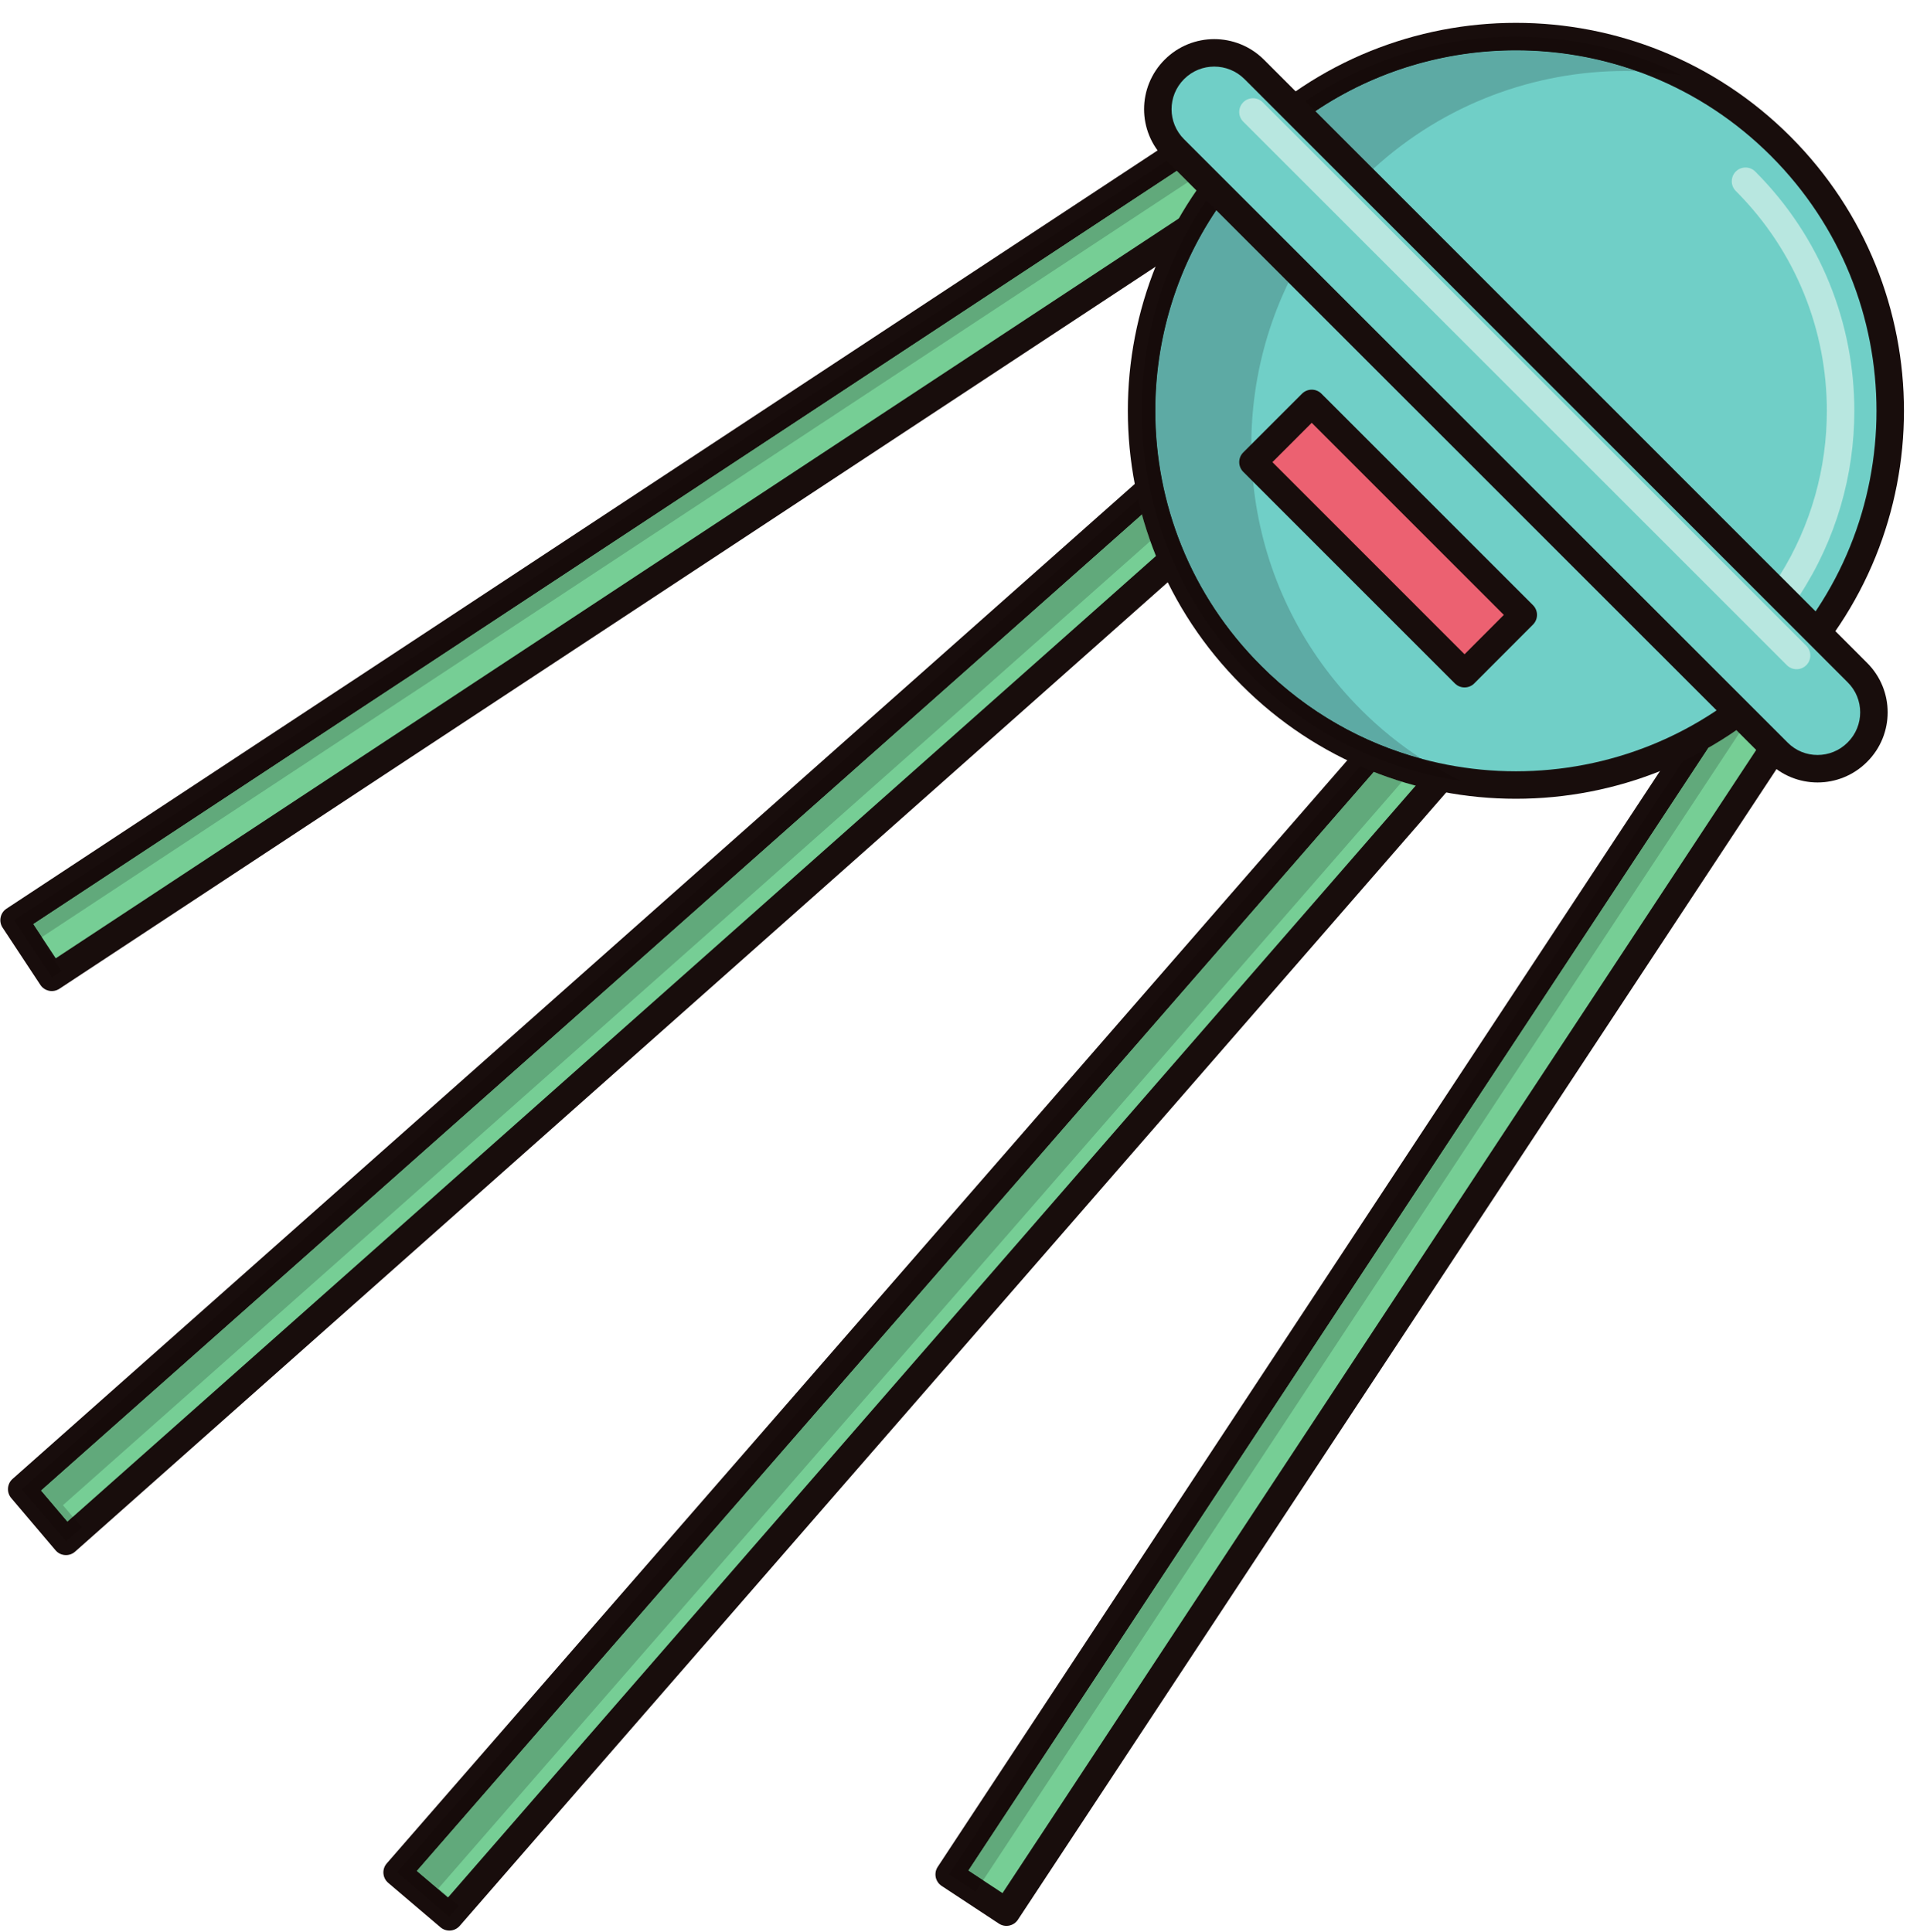 <?xml version="1.0" encoding="UTF-8"?><svg xmlns="http://www.w3.org/2000/svg" xmlns:xlink="http://www.w3.org/1999/xlink" height="281.3" preserveAspectRatio="xMidYMid meet" version="1.0" viewBox="74.0 70.4 280.5 281.3" width="280.5" zoomAndPan="magnify"><g><g id="change1_1"><path d="M 336.719 165.188 L 259.676 88.156 C 257.996 86.473 255.363 86.215 253.391 87.52 L 76.051 204.363 L 81.547 212.691 L 255.488 98.086 L 326.777 169.383 L 212.168 343.305 L 220.5 348.793 L 337.367 171.5 C 338.656 169.523 338.398 166.883 336.719 165.188" fill="#76ce95"/></g><g id="change2_1"><path d="M 336.719 165.188 L 338.133 163.773 L 261.09 86.742 L 261.094 86.746 C 259.742 85.391 257.941 84.691 256.145 84.691 C 254.809 84.691 253.461 85.074 252.285 85.855 L 252.289 85.852 L 74.949 202.695 C 74.504 202.988 74.199 203.438 74.094 203.961 C 73.984 204.484 74.086 205.02 74.383 205.465 L 79.875 213.793 C 80.484 214.715 81.723 214.969 82.645 214.359 L 255.227 100.652 L 324.211 169.645 L 210.496 342.203 C 210.203 342.648 210.102 343.184 210.207 343.707 C 210.316 344.23 210.621 344.68 211.066 344.973 L 219.398 350.461 C 220.32 351.07 221.562 350.816 222.172 349.895 L 339.035 172.602 L 339.043 172.594 C 339.805 171.422 340.184 170.078 340.184 168.75 C 340.184 166.945 339.488 165.145 338.141 163.781 L 338.133 163.773 L 336.719 165.188 L 335.297 166.598 C 335.883 167.188 336.18 167.961 336.18 168.75 C 336.18 169.328 336.02 169.902 335.691 170.41 L 335.695 170.398 L 219.93 346.023 L 214.938 342.734 L 328.445 170.48 C 328.969 169.691 328.863 168.637 328.191 167.969 L 256.902 96.672 C 256.23 96 255.18 95.895 254.387 96.414 L 82.113 209.922 L 78.824 204.934 L 254.492 89.191 L 254.496 89.188 C 255 88.855 255.57 88.691 256.145 88.691 C 256.922 88.691 257.68 88.988 258.258 89.566 L 258.262 89.57 L 335.305 166.602 L 335.297 166.598 L 336.719 165.188" fill="#180d0c"/></g><g id="change3_1"><path d="M 80.082 206.84 L 78.824 204.934 L 245.285 95.258 L 246.934 96.906 L 80.082 206.84" fill="#61a97b"/></g><g id="change4_1"><path d="M 81.547 212.691 L 76.051 204.363 L 243.84 93.812 L 245.285 95.258 L 78.824 204.934 L 80.082 206.84 L 79.793 207.031 L 82.926 211.781 L 81.547 212.691" fill="#160b0a"/></g><g id="change3_2"><path d="M 217.102 344.16 L 214.938 342.734 L 322.641 179.293 C 324.039 178.496 325.41 177.633 326.75 176.707 L 327.172 177.129 L 217.102 344.16" fill="#61a97b"/></g><g id="change4_2"><path d="M 216 345.828 L 212.168 343.305 L 318.984 181.203 C 320.223 180.617 321.441 179.977 322.641 179.293 L 214.938 342.734 L 217.102 344.16 L 216 345.828" fill="#160b0a"/></g><g id="change1_2"><path d="M 313.66 142.148 L 282.707 111.219 C 280.863 109.359 277.938 109.238 275.945 110.926 L 77.156 287.215 L 83.602 294.812 L 278.914 121.5 L 303.352 145.965 L 131.809 343.008 L 139.414 349.477 L 313.938 148.91 C 315.629 146.918 315.512 143.988 313.66 142.148" fill="#76ce95"/></g><g id="change2_2"><path d="M 313.66 142.148 L 315.074 140.734 L 284.121 109.805 L 284.129 109.812 C 282.773 108.441 280.969 107.734 279.172 107.738 C 277.57 107.734 275.957 108.293 274.652 109.398 L 274.621 109.43 L 75.832 285.719 C 75.02 286.438 74.93 287.68 75.633 288.508 L 82.078 296.105 C 82.43 296.52 82.922 296.77 83.461 296.805 C 84.004 296.844 84.527 296.668 84.93 296.309 L 278.832 124.246 L 300.617 146.059 L 130.301 341.695 C 129.949 342.098 129.773 342.625 129.812 343.156 C 129.852 343.691 130.105 344.188 130.512 344.531 L 138.117 351 C 138.953 351.711 140.199 351.617 140.922 350.789 L 315.449 150.223 L 315.465 150.203 C 316.574 148.898 317.133 147.277 317.133 145.676 C 317.133 143.883 316.434 142.082 315.07 140.73 L 315.074 140.734 L 313.66 142.148 L 312.254 143.566 C 312.844 144.156 313.129 144.906 313.133 145.676 C 313.129 146.363 312.898 147.043 312.414 147.617 L 313.938 148.91 L 312.43 147.598 L 139.203 346.672 L 134.645 342.797 L 304.859 147.277 C 305.547 146.488 305.508 145.297 304.766 144.551 L 280.328 120.086 C 279.586 119.34 278.379 119.305 277.59 120.004 L 83.805 291.957 L 79.949 287.41 L 277.273 112.422 L 275.945 110.926 L 277.242 112.449 C 277.812 111.969 278.484 111.738 279.172 111.738 C 279.938 111.738 280.691 112.027 281.285 112.629 L 281.293 112.633 L 312.246 143.562 L 312.254 143.566 L 313.66 142.148" fill="#180d0c"/></g><g id="change3_3"><path d="M 83.805 291.957 L 79.949 287.41 L 240.215 145.285 C 240.574 146.594 240.984 147.895 241.441 149.18 L 83.156 289.547 L 84.602 291.25 L 83.805 291.957" fill="#61a97b"/></g><g id="change4_3"><path d="M 83.602 294.812 L 77.156 287.215 L 239.656 143.105 C 239.828 143.836 240.016 144.562 240.215 145.285 L 79.949 287.41 L 83.805 291.957 L 84.602 291.25 L 85.898 292.777 L 83.602 294.812" fill="#160b0a"/></g><g id="change3_4"><path d="M 139.203 346.672 L 134.645 342.797 L 273.953 182.777 C 275.312 183.312 276.691 183.793 278.078 184.219 L 137.809 345.344 L 139.273 346.59 L 139.203 346.672" fill="#61a97b"/></g><g id="change4_4"><path d="M 139.414 349.477 L 131.809 343.008 L 272.008 181.969 C 272.652 182.25 273.301 182.52 273.953 182.777 L 134.645 342.797 L 139.203 346.672 L 139.273 346.59 L 140.797 347.883 L 139.414 349.477" fill="#160b0a"/></g><g id="change5_1"><path d="M 333.191 168.734 C 311.914 190.016 277.395 190.016 256.148 168.734 C 234.848 147.449 234.848 112.973 256.148 91.68 C 277.414 70.406 311.914 70.406 333.191 91.68 C 354.469 112.973 354.469 147.449 333.191 168.734" fill="#70cfc7"/></g><g id="change2_3"><path d="M 333.191 168.734 L 331.777 167.32 C 321.523 177.574 308.098 182.691 294.656 182.695 C 281.219 182.691 267.801 177.574 257.562 167.32 L 257.562 167.316 C 247.297 157.062 242.172 143.645 242.172 130.211 C 242.172 116.773 247.297 103.355 257.562 93.094 C 267.809 82.844 281.227 77.727 294.664 77.727 C 308.102 77.727 321.523 82.844 331.777 93.094 C 342.027 103.355 347.148 116.773 347.148 130.211 C 347.148 143.645 342.027 157.062 331.777 167.32 L 334.605 170.148 C 345.633 159.121 351.152 144.656 351.148 130.211 C 351.152 115.766 345.633 101.297 334.605 90.266 C 323.582 79.242 309.113 73.723 294.664 73.727 C 280.219 73.723 265.754 79.242 254.734 90.266 C 243.695 101.297 238.168 115.762 238.172 130.211 C 238.168 144.656 243.695 159.121 254.734 170.148 L 254.73 170.145 C 265.742 181.176 280.207 186.699 294.656 186.695 C 309.109 186.699 323.582 181.176 334.605 170.148 L 333.191 168.734" fill="#180d0c"/></g><g id="change6_1"><path d="M 335.953 157.082 L 333.059 154.188 C 337.637 146.875 339.922 138.547 339.922 130.211 C 339.922 118.621 335.508 107.055 326.664 98.203 C 325.887 97.422 325.887 96.156 326.668 95.375 C 327.059 94.984 327.57 94.789 328.082 94.789 C 328.594 94.789 329.105 94.984 329.496 95.375 C 339.109 104.996 343.926 117.613 343.922 130.211 C 343.926 139.57 341.266 148.941 335.953 157.082" fill="#b8e7e0"/></g><g id="change7_1"><path d="M 280.926 180.875 C 272.363 178.562 264.277 174.047 257.562 167.32 L 257.562 167.316 C 247.297 157.062 242.172 143.645 242.172 130.211 C 242.172 120.012 245.125 109.82 251.039 101.012 L 261.555 111.523 C 251.754 131.816 255.277 156.902 272.125 173.734 C 274.855 176.469 277.809 178.848 280.926 180.875" fill="#5daaa4"/></g><g id="change4_5"><path d="M 286.574 184.09 C 275.434 182.426 264.711 177.312 256.148 168.734 C 237.316 149.918 235.133 120.785 249.602 99.57 L 251.039 101.012 C 245.125 109.82 242.172 120.012 242.172 130.211 C 242.172 143.645 247.297 157.062 257.562 167.316 L 257.562 167.32 C 264.277 174.047 272.363 178.562 280.926 180.875 C 282.754 182.066 284.641 183.141 286.574 184.09" fill="#160b0a"/></g><g id="change7_2"><path d="M 273.883 94.996 L 265.473 86.582 C 274.273 80.676 284.465 77.727 294.664 77.727 C 300.633 77.727 306.598 78.734 312.281 80.754 C 311.73 80.738 311.184 80.73 310.633 80.73 C 297.449 80.73 284.27 85.484 273.883 94.996" fill="#5daaa4"/></g><g id="change4_6"><path d="M 265.473 86.582 L 264.031 85.141 C 273.238 78.867 283.938 75.734 294.645 75.734 C 302.902 75.734 311.164 77.602 318.738 81.332 C 316.598 81.012 314.441 80.82 312.281 80.754 C 306.598 78.734 300.633 77.727 294.664 77.727 C 284.465 77.727 274.273 80.676 265.473 86.582" fill="#160b0a"/></g><g id="change8_1"><path d="M 264.941 129.133 L 256.391 137.684 L 287.184 168.484 L 295.73 159.922 L 264.941 129.133" fill="#ec6171"/></g><g id="change2_4"><path d="M 264.941 129.133 L 263.527 127.719 L 254.973 136.27 C 254.191 137.051 254.191 138.316 254.973 139.098 L 285.77 169.898 C 286.148 170.277 286.648 170.484 287.184 170.484 C 287.719 170.484 288.223 170.277 288.598 169.898 L 297.145 161.336 C 297.926 160.555 297.926 159.289 297.145 158.508 L 266.355 127.719 C 265.574 126.938 264.309 126.938 263.527 127.719 L 264.941 129.133 L 263.527 130.547 L 292.902 159.926 L 287.184 165.656 L 259.219 137.684 L 266.355 130.547 L 264.941 129.133 L 263.527 130.547 L 264.941 129.133" fill="#180d0c"/></g><g id="change5_2"><path d="M 344.363 179.91 C 341.152 183.125 335.977 183.125 332.785 179.91 L 244.957 92.102 C 241.73 88.898 241.73 83.703 244.957 80.488 C 248.156 77.297 253.34 77.297 256.555 80.488 L 344.363 168.32 C 347.578 171.512 347.578 176.707 344.363 179.91" fill="#70cfc7"/></g><g id="change2_5"><path d="M 344.363 179.91 L 342.949 178.496 C 341.727 179.719 340.152 180.32 338.566 180.32 C 336.98 180.32 335.414 179.723 334.203 178.504 L 334.199 178.496 L 246.371 90.688 L 246.367 90.684 C 245.141 89.465 244.539 87.891 244.535 86.301 C 244.539 84.707 245.141 83.129 246.367 81.906 L 246.371 81.902 C 247.586 80.695 249.156 80.098 250.75 80.094 C 252.344 80.098 253.922 80.695 255.145 81.906 L 255.141 81.902 L 342.949 169.734 L 342.953 169.738 C 344.172 170.949 344.773 172.52 344.773 174.113 C 344.773 175.703 344.172 177.277 342.953 178.492 L 342.949 178.496 L 344.363 179.91 L 345.773 181.328 C 347.77 179.344 348.777 176.719 348.773 174.113 C 348.777 171.508 347.77 168.883 345.773 166.902 L 345.777 166.906 L 257.969 79.074 L 257.965 79.07 C 255.973 77.09 253.352 76.094 250.75 76.094 C 248.148 76.094 245.527 77.09 243.547 79.074 L 243.547 79.07 C 241.547 81.062 240.535 83.691 240.535 86.301 C 240.535 88.91 241.547 91.535 243.551 93.523 L 243.543 93.516 L 331.371 181.324 L 331.363 181.32 C 333.344 183.316 335.965 184.324 338.566 184.32 C 341.172 184.324 343.789 183.316 345.777 181.324 L 345.773 181.328 L 344.363 179.91" fill="#180d0c"/></g><g id="change6_2"><path d="M 335.516 167.832 C 335.004 167.832 334.492 167.637 334.102 167.246 L 254.973 88.117 C 254.191 87.336 254.191 86.07 254.973 85.289 C 255.363 84.898 255.879 84.703 256.391 84.703 C 256.898 84.703 257.41 84.898 257.805 85.289 L 336.93 164.418 C 337.711 165.199 337.711 166.465 336.93 167.246 C 336.539 167.637 336.027 167.832 335.516 167.832" fill="#b8e7e0"/></g></g></svg>